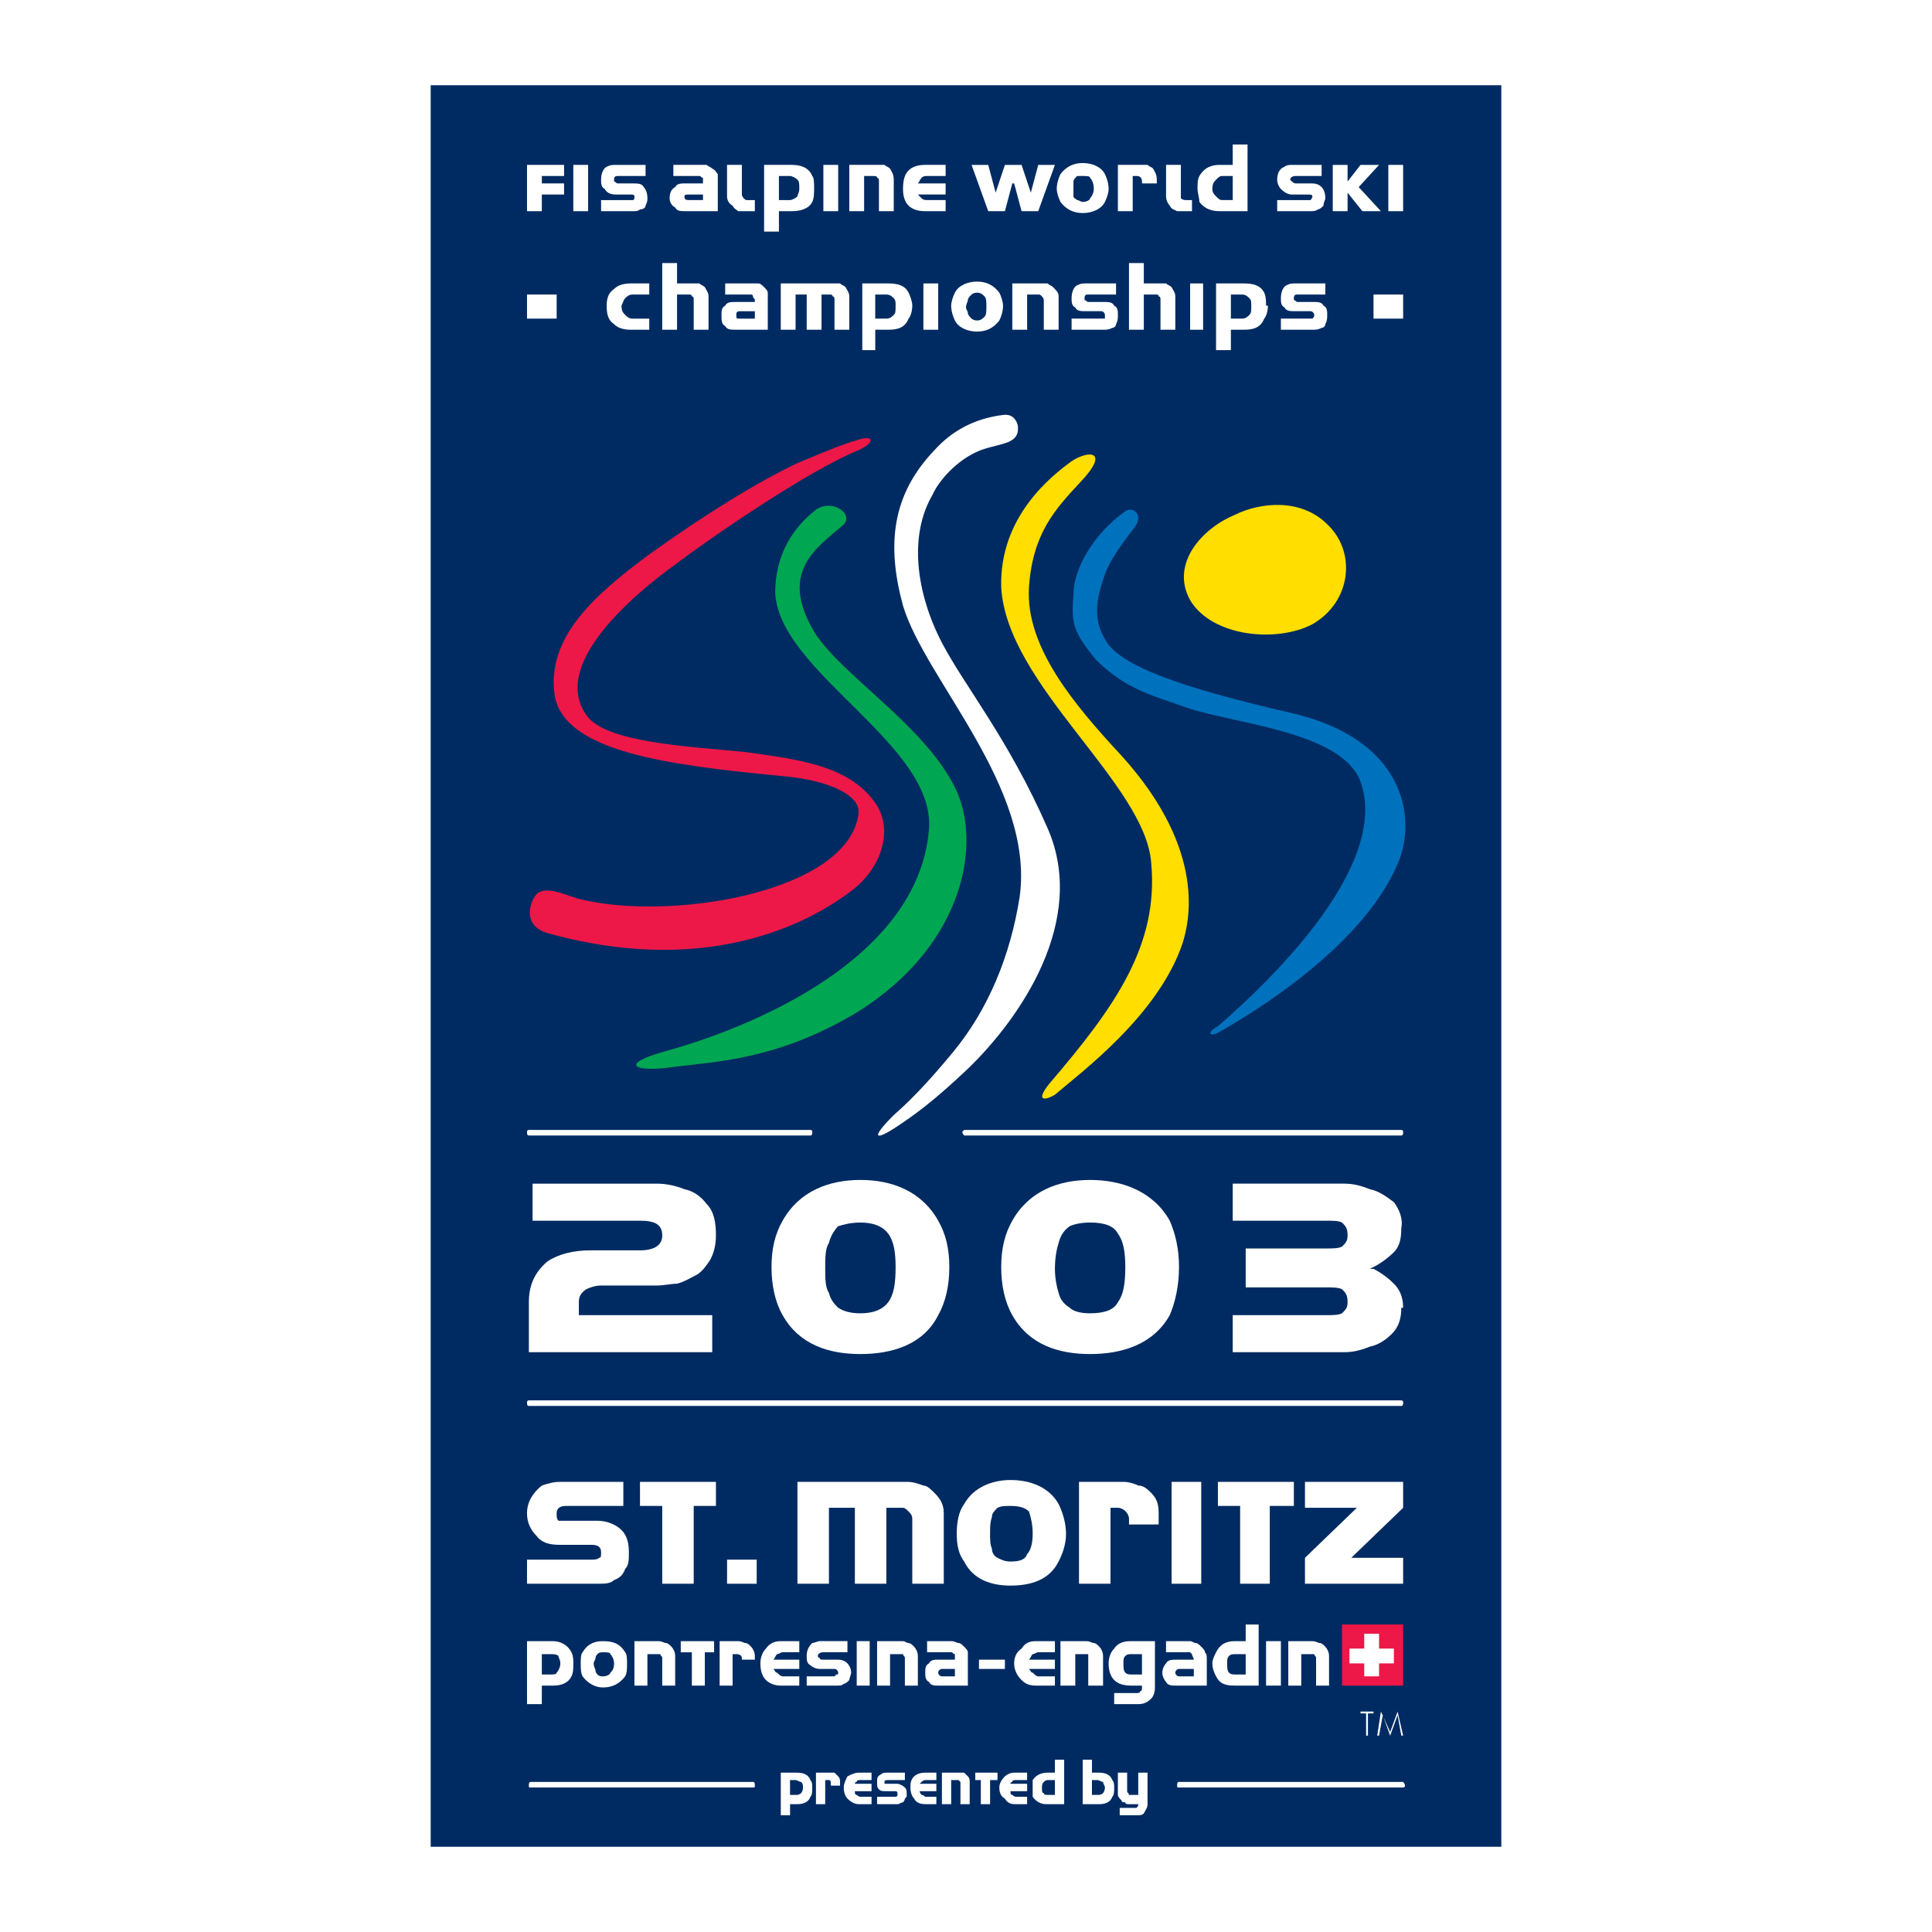 <?xml version="1.0" encoding="utf-8"?>
<!-- Generator: Adobe Illustrator 13.0.0, SVG Export Plug-In . SVG Version: 6.00 Build 14948)  -->
<!DOCTYPE svg PUBLIC "-//W3C//DTD SVG 1.0//EN" "http://www.w3.org/TR/2001/REC-SVG-20010904/DTD/svg10.dtd">
<svg version="1.0" id="Layer_1" xmlns="http://www.w3.org/2000/svg" xmlns:xlink="http://www.w3.org/1999/xlink" x="0px" y="0px"
	 width="192.756px" height="192.756px" viewBox="0 0 192.756 192.756" enable-background="new 0 0 192.756 192.756"
	 xml:space="preserve">
<g>
	<polygon fill-rule="evenodd" clip-rule="evenodd" fill="#FFFFFF" points="0,0 192.756,0 192.756,192.756 0,192.756 0,0 	"/>
	<polygon fill-rule="evenodd" clip-rule="evenodd" fill="#002B62" points="149.786,8.504 149.786,184.252 42.97,184.252 
		42.97,8.504 149.786,8.504 	"/>
	<polygon fill-rule="evenodd" clip-rule="evenodd" fill="#FFFFFF" points="136.48,173.164 136.296,173.164 136.296,170.945 
		135.741,170.945 135.741,170.762 137.035,170.762 137.035,170.945 136.48,170.945 136.48,173.164 	"/>
	<polygon fill-rule="evenodd" clip-rule="evenodd" fill="#FFFFFF" points="139.438,171.131 139.438,171.131 138.698,173.164 
		137.959,171.131 137.959,171.131 137.589,173.164 137.404,173.164 137.774,170.762 138.698,172.795 139.438,170.762 
		139.991,173.164 139.807,173.164 139.438,171.131 	"/>
	<path fill-rule="evenodd" clip-rule="evenodd" fill="#FFFFFF" d="M52.765,140.27h87.042c0.185,0,0.185-0.186,0.185-0.371
		c0,0,0-0.184-0.185-0.184H52.765c-0.185,0-0.185,0.184-0.185,0.184C52.58,140.084,52.58,140.27,52.765,140.27L52.765,140.27z"/>
	<path fill-rule="evenodd" clip-rule="evenodd" fill="#FFFFFF" d="M52.765,113.287h28.09c0.185,0,0.185-0.186,0.185-0.369
		c0,0,0-0.186-0.185-0.186h-28.09c-0.185,0-0.185,0.186-0.185,0.186C52.58,113.102,52.58,113.287,52.765,113.287L52.765,113.287z"/>
	<path fill-rule="evenodd" clip-rule="evenodd" fill="#FFFFFF" d="M96.193,113.287h43.613c0.185,0,0.185-0.186,0.185-0.369
		c0,0,0-0.186-0.185-0.186H96.193l-0.185,0.186C96.008,113.102,96.193,113.287,96.193,113.287L96.193,113.287z"/>
	<path fill-rule="evenodd" clip-rule="evenodd" fill="#FFFFFF" d="M70.875,125.67c-0.37,0.553-0.74,1.107-1.294,1.479
		c-0.739,0.369-1.294,0.738-2.033,0.924c-0.555,0-1.294,0.184-2.033,0.184h-5.544c-0.554,0-1.109,0.186-1.479,0.369
		c-0.554,0.371-0.739,0.74-0.739,1.295v1.293H71.06v3.697H52.765v-4.99c0-1.664,0.554-2.957,1.848-4.066
		c1.108-0.738,2.587-1.107,4.25-1.107h4.99c1.479,0,2.218-0.555,2.218-1.479c0-1.109-0.739-1.479-2.218-1.479H53.134v-3.697h12.381
		c0.924,0,1.849,0.186,2.772,0.555c0.924,0.186,1.664,0.74,2.218,1.479c0.739,0.74,0.924,1.848,0.924,3.143
		C71.43,124.191,71.245,124.93,70.875,125.67L70.875,125.67z"/>
	<path fill-rule="evenodd" clip-rule="evenodd" fill="#FFFFFF" d="M93.606,131.213c-1.479,2.957-4.62,3.881-7.762,3.881
		s-6.099-0.924-7.762-3.881c-0.739-1.293-1.109-2.957-1.109-4.805s0.37-3.326,1.109-4.619c1.663-2.957,4.62-4.066,7.762-4.066
		s6.099,1.109,7.762,4.066c0.739,1.293,1.109,2.771,1.109,4.619S94.345,129.92,93.606,131.213L93.606,131.213z M88.616,123.082
		c-0.555-0.74-1.479-1.109-2.772-1.109c-0.924,0-1.663,0.186-2.218,0.369c-0.37,0.371-0.739,0.926-0.924,1.664
		c-0.37,0.555-0.37,1.479-0.37,2.588c0,0.924,0,1.848,0.37,2.402c0.185,0.738,0.554,1.107,0.924,1.479
		c0.555,0.369,1.293,0.555,2.218,0.555c1.293,0,2.217-0.371,2.772-1.109c0.555-0.74,0.739-1.848,0.739-3.512
		C89.355,124.93,89.171,123.82,88.616,123.082L88.616,123.082z"/>
	<path fill-rule="evenodd" clip-rule="evenodd" fill="#FFFFFF" d="M116.706,121.789c-1.663-2.957-4.805-4.066-7.946-4.066
		s-6.099,1.109-7.762,4.066c-0.739,1.293-1.108,2.771-1.108,4.619s0.369,3.512,1.108,4.805c1.663,2.957,4.62,3.881,7.762,3.881
		s6.283-0.924,7.946-3.881c0.555-1.293,0.925-2.957,0.925-4.805S117.261,123.082,116.706,121.789L116.706,121.789z M111.531,129.92
		c-0.369,0.738-1.293,1.109-2.771,1.109c-0.924,0-1.663-0.186-2.033-0.555c-0.554-0.371-0.924-0.74-1.108-1.479
		c-0.185-0.555-0.37-1.479-0.37-2.402c0-1.109,0.186-2.033,0.37-2.588c0.185-0.738,0.555-1.293,1.108-1.664
		c0.37-0.184,1.109-0.369,2.033-0.369c1.479,0,2.402,0.369,2.771,1.109c0.555,0.738,0.74,1.848,0.74,3.326
		C112.271,128.072,112.086,129.18,111.531,129.92L111.531,129.92z"/>
	<path fill-rule="evenodd" clip-rule="evenodd" fill="#FFFFFF" d="M139.807,130.475c0,0.924-0.185,1.848-0.924,2.586
		c-0.555,0.555-1.294,1.109-2.218,1.295c-0.924,0.369-1.663,0.555-2.587,0.555h-11.089v-3.697h9.24c0.739,0,1.294,0,1.664-0.184
		c0.369-0.371,0.554-0.555,0.554-1.109c0-0.74-0.185-0.924-0.554-1.295c-0.37-0.184-0.925-0.184-1.664-0.184h-7.946v-3.881h7.946
		c0.739,0,1.294,0,1.664-0.186c0.369-0.369,0.554-0.555,0.554-1.107c0-0.74-0.185-0.926-0.554-1.295
		c-0.37-0.184-0.925-0.184-1.664-0.184h-9.24v-3.697h11.089c0.924,0,1.663,0.186,2.587,0.555c0.924,0.186,1.663,0.74,2.402,1.293
		c0.555,0.74,0.924,1.664,0.739,2.588c0,1.109-0.185,1.848-0.739,2.402s-1.293,1.109-2.032,1.479l-0.37,0.186h0.37
		c0.739,0.369,1.478,0.924,2.032,1.479c0.555,0.553,0.924,1.293,0.924,2.402H139.807L139.807,130.475z"/>
	<polygon fill-rule="evenodd" clip-rule="evenodd" fill="#FFFFFF" points="72.538,155.607 75.495,155.607 75.495,158.01 
		72.538,158.01 72.538,155.607 	"/>
	<path fill-rule="evenodd" clip-rule="evenodd" fill="#FFFFFF" d="M62.374,156.531c-0.185,0.555-0.554,0.924-1.108,1.109
		c-0.37,0.369-0.924,0.369-1.664,0.369H52.58v-2.402h6.468c0.185,0,0.554,0,0.739-0.186c0.185,0,0.185-0.184,0.185-0.553
		c0-0.555-0.37-0.74-0.924-0.74h-3.142c-1.109,0-1.848-0.186-2.402-0.924c-0.555-0.555-0.924-1.293-0.924-2.217
		c0-1.109,0.555-2.033,1.479-2.773c0.555-0.184,1.109-0.369,1.848-0.369h6.283v2.402H56.46c-0.739,0-0.924,0.369-0.924,0.74
		c0,0.369,0,0.553,0.185,0.738c0.185,0,0.37,0,0.739,0h3.142c0.924,0,1.848,0.369,2.402,0.924c0.555,0.555,0.739,1.293,0.739,2.219
		C62.744,155.607,62.744,156.162,62.374,156.531L62.374,156.531z"/>
	<path fill-rule="evenodd" clip-rule="evenodd" fill="#FFFFFF" d="M69.212,150.248v7.762H66.07v-7.762h-2.218v-2.402
		c7.577,0,0,0,7.577,0v2.402H69.212L69.212,150.248z"/>
	<path fill-rule="evenodd" clip-rule="evenodd" fill="#FFFFFF" d="M91.019,158.01v-6.469c0-0.369-0.185-0.553-0.369-0.738
		c-0.185-0.186-0.37-0.369-0.555-0.369h-1.663v7.576H85.29v-7.576h-2.587v7.576h-3.142v-10.164h10.903
		c0.739,0,1.109,0.186,1.663,0.369c0.37,0,0.739,0.369,1.109,0.74c0.555,0.553,0.924,1.107,0.924,2.033v7.021H91.019L91.019,158.01z
		"/>
	<path fill-rule="evenodd" clip-rule="evenodd" fill="#FFFFFF" d="M105.618,155.793c-0.924,1.848-2.772,2.402-4.805,2.402
		c-1.849,0-3.696-0.555-4.62-2.402c-0.555-0.74-0.739-1.664-0.739-2.773c0-1.107,0.185-2.217,0.739-2.957
		c0.924-1.662,2.771-2.402,4.62-2.402c2.032,0,3.881,0.74,4.805,2.402c0.369,0.74,0.739,1.85,0.739,2.957
		C106.357,154.129,105.987,155.053,105.618,155.793L105.618,155.793z M102.661,150.803c-0.369-0.369-0.924-0.555-1.848-0.555
		c-0.555,0-0.924,0-1.294,0.186c-0.369,0.369-0.555,0.555-0.555,0.924c-0.185,0.555-0.185,0.924-0.185,1.662
		c0,0.555,0,1.109,0.185,1.479c0,0.371,0.186,0.74,0.555,0.924c0.37,0.186,0.739,0.371,1.294,0.371c0.924,0,1.479-0.186,1.663-0.74
		c0.369-0.369,0.555-1.109,0.555-2.033S102.846,151.357,102.661,150.803L102.661,150.803z"/>
	<path fill-rule="evenodd" clip-rule="evenodd" fill="#FFFFFF" d="M112.641,152.096v-0.555c0-0.553-0.555-1.107-1.109-1.107h-0.738
		v7.576h-3.142v-10.164h4.435c0.555,0,1.109,0.186,1.479,0.369c0.555,0,0.925,0.369,1.294,0.74c0.555,0.553,0.739,1.107,0.739,2.033
		v1.107H112.641L112.641,152.096z"/>
	<polygon fill-rule="evenodd" clip-rule="evenodd" fill="#FFFFFF" points="116.892,147.846 119.848,147.846 119.848,158.01 
		116.892,158.01 116.892,147.846 	"/>
	<path fill-rule="evenodd" clip-rule="evenodd" fill="#FFFFFF" d="M126.686,150.248v7.762h-2.957v-7.762h-2.218v-2.402
		c7.577,0,0,0,7.577,0v2.402H126.686L126.686,150.248z"/>
	<polygon fill-rule="evenodd" clip-rule="evenodd" fill="#FFFFFF" points="130.197,158.01 130.197,155.422 135.371,150.434 
		135.371,150.434 130.197,150.434 130.197,147.846 139.991,147.846 139.991,150.434 134.817,155.422 139.991,155.422 
		139.991,158.01 130.197,158.01 	"/>
	<path fill-rule="evenodd" clip-rule="evenodd" fill="#FFDE00" d="M118.739,59.879c2.218,3.696,8.686,4.25,12.197,2.402
		c3.881-2.218,4.435-7.208,1.478-9.979c-2.587-2.587-6.652-2.218-9.239-0.924C120.033,52.672,116.706,56.183,118.739,59.879
		L118.739,59.879z"/>
	<path fill-rule="evenodd" clip-rule="evenodd" fill="#ED1847" d="M79.561,46.204c3.511-1.479,4.99-2.033,5.729-2.218
		c2.033-0.739,2.033,0.185,0.37,0.924c-4.989,2.033-14.414,8.501-18.11,11.273c-4.62,3.327-12.567,10.164-9.056,15.154
		c1.848,2.772,10.349,3.142,15.894,3.696c5.174,0.739,10.533,1.293,13.121,5.359c1.664,2.772,0.185,6.468-2.587,8.5
		c-3.142,2.402-13.306,8.871-30.123,4.251c-2.957-0.739-1.848-3.512-1.109-4.066c0.924-0.555,2.218,0,3.881,0.554
		c9.055,2.402,27.166-0.554,28.09-8.5c0.185-1.848-3.142-3.327-7.577-3.696c-11.458-1.109-21.622-2.402-22.731-7.947
		c-0.924-5.914,4.066-10.164,9.24-14.045C70.506,51.193,75.68,48.052,79.561,46.204L79.561,46.204z"/>
	<path fill-rule="evenodd" clip-rule="evenodd" fill="#FFDE00" d="M107.836,48.052c-2.588,2.772-4.805,5.174-5.175,10.534
		c-0.369,5.914,4.436,11.643,9.24,16.817c8.686,9.609,6.653,16.817,6.099,18.665c-2.402,7.208-10.164,12.936-12.752,15.153
		c-0.924,0.555-2.032,0.74-0.554-1.107c6.653-7.762,10.903-13.86,10.164-21.992c-0.555-7.946-14.415-17.741-14.969-27.536
		c-0.186-7.022,4.989-11.088,7.022-12.566C108.575,44.91,110.793,44.91,107.836,48.052L107.836,48.052z"/>
	<path fill-rule="evenodd" clip-rule="evenodd" fill="#00A651" d="M83.996,52.487c-2.587,2.218-6.283,4.621-2.772,10.534
		c2.587,4.25,10.903,9.24,14.045,15.523c2.772,5.544,0.924,15.708-9.61,22.362c-7.946,4.805-14.045,4.988-18.48,5.543
		c-3.696,0.555-5.544-0.184-1.109-1.479c8.871-2.402,25.503-9.24,26.612-22.176c0.739-8.501-14.969-15.708-15.339-23.655
		c0-4.066,2.033-6.653,3.881-8.132C82.887,49.53,85.475,51.378,83.996,52.487L83.996,52.487z"/>
	<path fill-rule="evenodd" clip-rule="evenodd" fill="#0071BC" d="M113.011,52.857c-1.849,2.402-2.588,3.696-2.957,4.989
		c-0.739,2.218-0.925,4.066,0.185,5.914c1.293,2.587,7.393,4.805,18.665,7.392c11.088,2.588,12.382,10.165,10.719,14.6
		c-2.957,7.577-12.382,14.045-17.926,17.186c-0.924,0.555-1.479,0.186-0.186-0.553c5.36-4.621,17.188-16.079,14.23-24.395
		c-1.848-4.989-12.382-5.729-17.372-7.392c-2.956-1.109-5.913-1.663-9.055-4.805c-2.402-2.957-2.402-3.696-2.218-6.468
		c0-2.587,2.032-6.099,5.175-8.316C113.011,50.455,114.304,51.378,113.011,52.857L113.011,52.857z"/>
	<path fill-rule="evenodd" clip-rule="evenodd" fill="#FFFFFF" d="M104.51,82.61c-3.881-8.87-8.316-14.23-10.534-18.48
		c-2.587-4.99-3.326-10.719-0.924-14.785c0.554-1.293,2.402-3.511,4.805-4.435c2.033-0.739,3.881-0.555,3.696-2.402
		c0,0-0.185-1.294-1.479-1.109c-2.957,0.37-5.175,1.663-6.838,3.511c-4.25,4.435-4.805,9.425-3.142,15.523
		c2.218,7.392,13.121,18.111,11.643,29.014c-0.924,5.914-3.142,11.273-6.653,15.523c-2.587,3.143-4.435,4.99-5.914,6.283
		c-2.403,2.402-1.848,2.588,0.369,1.109c1.664-1.109,3.512-2.402,7.023-5.729C101.737,101.645,108.575,91.85,104.51,82.61
		L104.51,82.61z"/>
	<path fill-rule="evenodd" clip-rule="evenodd" fill="#FFFFFF" d="M68.473,21.07c-0.554,0-0.924,0-1.108-0.37
		c-0.37-0.185-0.555-0.554-0.555-0.924c0-0.554,0.185-0.924,0.555-1.109c0.185-0.37,0.554-0.37,1.108-0.37h1.663v-0.185
		c0-0.185,0-0.185,0-0.37c-0.185,0-0.185-0.185-0.369-0.185c0,0-0.185,0-0.37,0h-2.217v-1.108h2.587c0.369,0,0.554,0,0.739,0
		c0.185,0.185,0.37,0.185,0.554,0.37c0.37,0.184,0.37,0.369,0.554,0.554c0,0.37,0,0.554,0,0.924v2.772H68.473L68.473,21.07z
		 M70.136,19.407h-1.293c-0.37,0-0.555,0-0.555,0.185c0,0.37,0.185,0.37,0.555,0.37h1.293V19.407L70.136,19.407z"/>
	<path fill-rule="evenodd" clip-rule="evenodd" fill="#FFFFFF" d="M72.538,16.451h1.479H72.538L72.538,16.451z M74.571,21.07
		c-0.37,0-0.554,0-0.924,0c-0.185-0.185-0.37-0.185-0.555-0.554c-0.37-0.185-0.555-0.554-0.555-0.924l0,0l0,0v-3.142h1.479v2.957
		c0,0.185,0.185,0.37,0.185,0.37c0.185,0.185,0.185,0.185,0.37,0.185h0.739v1.108H74.571L74.571,21.07z"/>
	<path fill-rule="evenodd" clip-rule="evenodd" fill="#FFFFFF" d="M81.224,18.853c0,0.37,0,0.924-0.185,1.293
		c-0.37,0.739-1.294,0.924-2.033,0.924h-1.293v2.033h-1.479v-6.653h2.772c0.739,0,1.664,0.185,2.033,1.108
		C81.224,17.744,81.224,18.298,81.224,18.853L81.224,18.853L81.224,18.853z M79.746,18.853c0-0.555,0-0.739-0.185-0.924
		c-0.185-0.185-0.555-0.37-0.739-0.37h-1.109v2.403h1.109c0.185,0,0.554-0.185,0.739-0.37
		C79.561,19.407,79.746,19.223,79.746,18.853L79.746,18.853L79.746,18.853z"/>
	<polygon fill-rule="evenodd" clip-rule="evenodd" fill="#FFFFFF" points="82.148,16.451 83.626,16.451 83.626,21.07 82.148,21.07 
		82.148,16.451 	"/>
	<path fill-rule="evenodd" clip-rule="evenodd" fill="#FFFFFF" d="M87.692,21.07v-2.957c0-0.185,0-0.37-0.185-0.37
		c0-0.185-0.185-0.185-0.37-0.185h-0.924v3.511h-1.479v-4.62h2.772c0.185,0,0.554,0,0.739,0c0.185,0.185,0.37,0.185,0.554,0.37
		c0.185,0.369,0.37,0.554,0.37,1.108v3.142H87.692L87.692,21.07z"/>
	<path fill-rule="evenodd" clip-rule="evenodd" fill="#FFFFFF" d="M92.312,21.07c-0.739,0-1.294-0.185-1.663-0.554
		c-0.37-0.37-0.555-0.924-0.555-1.663c0-0.924,0.185-1.479,0.555-1.849c0.369-0.369,0.924-0.554,1.663-0.554h2.033v1.108h-1.848
		c-0.185,0-0.37,0-0.554,0.185c-0.185,0.185-0.185,0.37-0.37,0.554h2.772v1.109h-2.772c0.185,0.185,0.185,0.185,0.37,0.37
		c0.185,0.185,0.37,0.185,0.554,0.185h1.848v1.108H92.312L92.312,21.07z"/>
	<polygon fill-rule="evenodd" clip-rule="evenodd" fill="#FFFFFF" points="103.585,21.07 101.922,21.07 101.183,18.298 
		100.998,18.298 100.259,21.07 98.596,21.07 96.933,16.451 98.596,16.451 99.335,19.223 99.335,19.223 100.259,16.451 
		101.922,16.451 102.846,19.223 102.846,19.223 103.585,16.451 105.248,16.451 103.585,21.07 	"/>
	<path fill-rule="evenodd" clip-rule="evenodd" fill="#FFFFFF" d="M110.238,20.146c-0.369,0.739-1.294,1.109-2.218,1.109
		s-1.663-0.37-2.218-1.109c-0.185-0.37-0.369-0.924-0.369-1.293c0-0.555,0.185-1.109,0.369-1.479
		c0.555-0.739,1.294-1.109,2.218-1.109s1.849,0.37,2.218,1.109c0.185,0.37,0.37,0.924,0.37,1.479
		C110.608,19.223,110.423,19.777,110.238,20.146L110.238,20.146z M108.76,17.744c0-0.185-0.369-0.185-0.739-0.185
		c-0.185,0-0.369,0-0.554,0c-0.186,0.185-0.37,0.37-0.37,0.555c0,0.185,0,0.37,0,0.739c0,0.185,0,0.37,0,0.739
		c0,0.185,0.185,0.185,0.37,0.37c0.185,0,0.369,0.185,0.554,0.185c0.37,0,0.739-0.185,0.739-0.37
		c0.185-0.185,0.369-0.554,0.369-0.924C109.129,18.298,108.944,17.929,108.76,17.744L108.76,17.744z"/>
	<path fill-rule="evenodd" clip-rule="evenodd" fill="#FFFFFF" d="M113.935,18.298v-0.185c0-0.37-0.185-0.555-0.555-0.555h-0.369
		v3.511h-1.479v-4.62h2.219c0.185,0,0.369,0,0.739,0c0.185,0.185,0.369,0.185,0.554,0.37c0.185,0.369,0.37,0.554,0.37,1.108v0.37
		H113.935L113.935,18.298z"/>
	<path fill-rule="evenodd" clip-rule="evenodd" fill="#FFFFFF" d="M118.185,21.07c-0.185,0-0.554,0-0.739,0
		c-0.369-0.185-0.554-0.185-0.739-0.554c-0.185-0.185-0.369-0.554-0.369-0.924l0,0l0,0v-3.142h1.479v2.957c0,0.185,0,0.37,0,0.37
		c0.185,0.185,0.369,0.185,0.554,0.185h0.555v1.108H118.185L118.185,21.07z"/>
	<path fill-rule="evenodd" clip-rule="evenodd" fill="#FFFFFF" d="M121.696,21.07c-0.739,0-1.479-0.185-2.033-0.924
		c0-0.37-0.185-0.924-0.185-1.293c0-0.555,0-0.924,0.185-1.294c0.555-0.924,1.294-1.108,2.033-1.108h1.293v-2.033h1.479v6.653
		H121.696L121.696,21.07z M122.989,17.559h-1.108c-0.185,0-0.37,0.185-0.555,0.37c-0.185,0.185-0.369,0.37-0.369,0.924
		c0,0.37,0.185,0.554,0.369,0.739c0.185,0.185,0.37,0.37,0.555,0.37h1.108V17.559L122.989,17.559z"/>
	<path fill-rule="evenodd" clip-rule="evenodd" fill="#FFFFFF" d="M132.045,20.516c-0.185,0.185-0.369,0.37-0.555,0.37
		c-0.185,0.185-0.554,0.185-0.738,0.185h-3.327v-1.108h2.957c0.185,0,0.37,0,0.37,0s0.185-0.185,0.185-0.37
		c0-0.185-0.185-0.185-0.555-0.185h-1.479c-0.37,0-0.739-0.185-1.108-0.554c-0.186-0.185-0.37-0.555-0.37-0.924
		c0-0.554,0.185-1.108,0.739-1.293c0.185-0.185,0.555-0.185,0.739-0.185h2.957v1.108h-2.587c-0.37,0-0.555,0.185-0.555,0.37
		l0.185,0.185c0,0,0.185,0.185,0.37,0.185h1.479c0.369,0,0.738,0,1.108,0.37c0.185,0.185,0.369,0.555,0.369,1.109
		C132.229,19.962,132.045,20.146,132.045,20.516L132.045,20.516z"/>
	<polygon fill-rule="evenodd" clip-rule="evenodd" fill="#FFFFFF" points="135.926,21.07 134.447,19.223 134.447,19.223 
		134.447,21.07 132.969,21.07 132.969,16.451 134.447,16.451 134.447,18.114 134.447,18.114 135.741,16.451 137.589,16.451 
		135.557,18.668 137.774,21.07 135.926,21.07 	"/>
	<polygon fill-rule="evenodd" clip-rule="evenodd" fill="#FFFFFF" points="56.276,17.559 56.276,16.451 52.58,16.451 52.58,21.07 
		54.058,21.07 54.058,19.407 56.276,19.407 56.276,18.298 54.058,18.298 54.058,17.559 56.276,17.559 	"/>
	<polygon fill-rule="evenodd" clip-rule="evenodd" fill="#FFFFFF" points="57.2,16.451 58.678,16.451 58.678,21.07 57.2,21.07 
		57.2,16.451 	"/>
	<path fill-rule="evenodd" clip-rule="evenodd" fill="#FFFFFF" d="M64.407,20.516c0,0.185-0.185,0.37-0.555,0.37
		c-0.185,0.185-0.37,0.185-0.739,0.185h-3.142v-1.108h2.957h0.185c0.185,0,0.185-0.185,0.185-0.37c0-0.185-0.185-0.185-0.37-0.185
		H61.45c-0.554,0-0.924-0.185-1.109-0.554c-0.37-0.185-0.37-0.555-0.37-0.924c0-0.554,0.185-1.108,0.555-1.293
		c0.37-0.185,0.554-0.185,0.924-0.185h2.957v1.108h-2.772c-0.369,0-0.369,0.185-0.369,0.37v0.185c0.185,0,0.185,0.185,0.369,0.185
		h1.479c0.555,0,0.924,0,1.109,0.37c0.185,0.185,0.37,0.555,0.37,1.109C64.592,19.962,64.592,20.146,64.407,20.516L64.407,20.516z"
		/>
	<polygon fill-rule="evenodd" clip-rule="evenodd" fill="#FFFFFF" points="138.513,16.451 139.991,16.451 139.991,21.07 
		138.513,21.07 138.513,16.451 	"/>
	<path fill-rule="evenodd" clip-rule="evenodd" fill="#FFFFFF" d="M62.929,32.898c-0.739,0-1.294-0.185-1.663-0.555
		c-0.555-0.369-0.739-0.924-0.739-1.848c0-0.739,0.185-1.293,0.739-1.663c0.369-0.37,0.924-0.554,1.663-0.554h1.848v1.109h-1.663
		c-0.37,0-0.554,0.185-0.739,0.37c-0.185,0.185-0.185,0.37-0.37,0.739c0,0.555,0.185,0.739,0.37,0.924
		c0.185,0.185,0.37,0.37,0.739,0.37h1.663v1.109H62.929L62.929,32.898z"/>
	<path fill-rule="evenodd" clip-rule="evenodd" fill="#FFFFFF" d="M69.212,32.898v-2.957c0-0.185,0-0.37-0.185-0.37
		c0-0.185-0.185-0.185-0.185-0.185h-1.293v3.511H66.07v-6.653h1.479v2.033h1.478c0.185,0,0.555,0,0.74,0
		c0.185,0.185,0.369,0.185,0.554,0.37c0.185,0.37,0.37,0.554,0.37,0.924v3.327H69.212L69.212,32.898z"/>
	<path fill-rule="evenodd" clip-rule="evenodd" fill="#FFFFFF" d="M73.462,32.898c-0.554,0-0.924,0-1.109-0.37
		c-0.37-0.185-0.37-0.554-0.37-1.109c0-0.37,0-0.739,0.37-0.924c0.185-0.369,0.555-0.369,1.109-0.369h1.848v-0.185
		c0-0.185-0.185-0.185-0.185-0.37c0-0.185-0.185-0.185-0.185-0.185c-0.185,0-0.37,0-0.37,0h-2.218v-1.109h2.402
		c0.37,0,0.555,0,0.924,0c0.185,0,0.37,0.185,0.554,0.37c0.185,0.185,0.37,0.37,0.37,0.554c0,0.185,0,0.555,0,0.924v2.772H73.462
		L73.462,32.898z M75.311,31.05h-1.479c-0.37,0-0.37,0.185-0.37,0.37c0,0.37,0,0.37,0.37,0.37h1.479V31.05L75.311,31.05z"/>
	<path fill-rule="evenodd" clip-rule="evenodd" fill="#FFFFFF" d="M83.257,32.898v-2.957c0-0.185,0-0.37-0.185-0.37
		c0-0.185-0.185-0.185-0.37-0.185h-0.739v3.511h-1.479v-3.511h-1.109v3.511h-1.478v-4.62h5.174c0.185,0,0.37,0,0.739,0
		c0.185,0.185,0.37,0.185,0.554,0.37c0.185,0.37,0.37,0.554,0.37,0.924v3.327H83.257L83.257,32.898z"/>
	<path fill-rule="evenodd" clip-rule="evenodd" fill="#FFFFFF" d="M91.019,30.495c0,0.555-0.185,1.109-0.369,1.294
		c-0.37,0.924-1.109,1.109-2.033,1.109h-1.293v2.033h-1.294v-6.653h2.587c0.924,0,1.664,0.185,2.033,0.924
		C90.834,29.571,91.019,30.126,91.019,30.495L91.019,30.495L91.019,30.495z M89.355,30.495c0-0.369,0-0.554-0.185-0.739
		c-0.185-0.185-0.37-0.37-0.739-0.37h-1.109v2.402h1.109c0.369,0,0.554-0.185,0.739-0.37C89.355,31.234,89.355,31.05,89.355,30.495
		L89.355,30.495L89.355,30.495z"/>
	<polygon fill-rule="evenodd" clip-rule="evenodd" fill="#FFFFFF" points="92.127,28.278 93.606,28.278 93.606,32.898 
		92.127,32.898 92.127,28.278 	"/>
	<path fill-rule="evenodd" clip-rule="evenodd" fill="#FFFFFF" d="M99.704,31.974c-0.554,0.739-1.293,1.109-2.217,1.109
		c-0.924,0-1.848-0.37-2.218-1.109c-0.185-0.37-0.37-0.924-0.37-1.479c0-0.369,0.185-0.924,0.37-1.293
		c0.37-0.739,1.294-1.109,2.218-1.109c0.924,0,1.664,0.37,2.217,1.109c0.186,0.37,0.37,0.924,0.37,1.293
		C100.074,31.05,99.89,31.604,99.704,31.974L99.704,31.974z M98.226,29.571c-0.185-0.185-0.369-0.37-0.739-0.37
		s-0.554,0.185-0.554,0.185c-0.185,0.185-0.37,0.37-0.37,0.554c0,0.185-0.185,0.37-0.185,0.739c0,0.185,0.185,0.37,0.185,0.554
		c0,0.185,0.185,0.37,0.37,0.555c0,0,0.185,0.185,0.554,0.185s0.554-0.185,0.739-0.37c0.186-0.185,0.186-0.554,0.186-1.109
		C98.411,30.126,98.411,29.756,98.226,29.571L98.226,29.571z"/>
	<path fill-rule="evenodd" clip-rule="evenodd" fill="#FFFFFF" d="M104.14,32.898v-2.957c0-0.185-0.185-0.37-0.185-0.37
		c-0.185-0.185-0.185-0.185-0.37-0.185h-1.108v3.511h-1.479v-4.62h2.772c0.369,0,0.554,0,0.739,0
		c0.185,0.185,0.369,0.185,0.554,0.37c0.37,0.37,0.555,0.554,0.555,0.924v3.327H104.14L104.14,32.898z"/>
	<path fill-rule="evenodd" clip-rule="evenodd" fill="#FFFFFF" d="M111.348,32.343c0,0.185-0.186,0.37-0.37,0.37
		c-0.369,0.185-0.555,0.185-0.924,0.185h-3.142v-1.109h2.957c0,0,0.185,0,0.369,0c0-0.185,0-0.185,0-0.37
		c0-0.185-0.185-0.37-0.369-0.37h-1.479c-0.555,0-0.924,0-1.109-0.37c-0.369-0.185-0.369-0.554-0.369-0.924
		c0-0.555,0.185-1.109,0.555-1.294c0.369-0.185,0.554-0.185,0.924-0.185h2.957v1.109h-2.772c-0.185,0-0.37,0-0.37,0.37v0.185
		c0.186,0,0.186,0.185,0.37,0.185h1.479c0.555,0,0.924,0,1.108,0.369c0.369,0.185,0.369,0.555,0.369,0.924
		S111.531,31.974,111.348,32.343L111.348,32.343z"/>
	<path fill-rule="evenodd" clip-rule="evenodd" fill="#FFFFFF" d="M115.782,32.898v-2.957c0-0.185,0-0.37-0.185-0.37
		c0-0.185-0.185-0.185-0.185-0.185h-1.294v3.511h-1.479v-6.653h1.479v2.033h1.479c0.185,0,0.555,0,0.739,0
		c0.185,0.185,0.369,0.185,0.555,0.37c0.185,0.37,0.369,0.554,0.369,0.924v3.327H115.782L115.782,32.898z"/>
	<polygon fill-rule="evenodd" clip-rule="evenodd" fill="#FFFFFF" points="118.739,28.278 120.033,28.278 120.033,32.898 
		118.739,32.898 118.739,28.278 	"/>
	<path fill-rule="evenodd" clip-rule="evenodd" fill="#FFFFFF" d="M126.501,30.495c0,0.555-0.185,1.109-0.37,1.294
		c-0.369,0.924-1.108,1.109-2.032,1.109h-1.294v2.033h-1.479v-6.653h2.772c0.924,0,1.663,0.185,2.032,0.924
		c0.186,0.37,0.186,0.924,0.186,1.293H126.501L126.501,30.495z M124.838,30.495c0-0.369,0-0.554-0.185-0.739
		c-0.186-0.185-0.37-0.37-0.739-0.37h-1.109v2.402h1.109c0.369,0,0.554-0.185,0.739-0.37
		C124.838,31.234,124.838,31.05,124.838,30.495L124.838,30.495L124.838,30.495z"/>
	<path fill-rule="evenodd" clip-rule="evenodd" fill="#FFFFFF" d="M132.229,32.343c0,0.185-0.185,0.37-0.369,0.37
		c-0.37,0.185-0.555,0.185-0.924,0.185h-3.142v-1.109h2.957h0.185c0.185-0.185,0.185-0.185,0.185-0.37
		c0-0.185-0.185-0.37-0.369-0.37h-1.479c-0.555,0-0.925,0-1.109-0.37c-0.369-0.185-0.369-0.554-0.369-0.924
		c0-0.555,0.185-1.109,0.554-1.294c0.37-0.185,0.555-0.185,0.925-0.185h2.956v1.109h-2.771c-0.185,0-0.37,0-0.37,0.37v0.185
		c0.186,0,0.186,0.185,0.37,0.185h1.479c0.554,0,0.924,0,1.108,0.369c0.369,0.185,0.369,0.555,0.369,0.924
		S132.414,31.974,132.229,32.343L132.229,32.343z"/>
	<polygon fill-rule="evenodd" clip-rule="evenodd" fill="#FFFFFF" points="137.035,29.387 139.991,29.387 139.991,31.789 
		137.035,31.789 137.035,29.387 	"/>
	<polygon fill-rule="evenodd" clip-rule="evenodd" fill="#FFFFFF" points="52.58,29.387 55.537,29.387 55.537,31.789 52.58,31.789 
		52.58,29.387 	"/>
	<path fill-rule="evenodd" clip-rule="evenodd" fill="#FFFFFF" d="M57.2,165.957c0,0.553,0,0.924-0.185,1.293
		c-0.37,0.738-1.109,0.924-1.848,0.924h-1.109v1.848H52.58v-6.283h2.587c0.739,0,1.479,0.369,1.848,1.109
		C57.2,165.217,57.2,165.586,57.2,165.957L57.2,165.957L57.2,165.957z M55.906,165.957c0-0.371-0.185-0.555-0.185-0.74
		c-0.185-0.184-0.554-0.184-0.739-0.184h-0.924v2.031h0.924c0.185,0,0.555,0,0.555-0.184
		C55.721,166.695,55.906,166.326,55.906,165.957L55.906,165.957L55.906,165.957z"/>
	<path fill-rule="evenodd" clip-rule="evenodd" fill="#FFFFFF" d="M62.374,167.25c-0.554,0.738-1.293,1.109-2.217,1.109
		c-0.739,0-1.479-0.371-2.033-1.109c-0.185-0.369-0.185-0.74-0.185-1.293c0-0.371,0-0.924,0.185-1.109
		c0.555-0.924,1.294-1.109,2.033-1.109c0.924,0,1.663,0.186,2.217,1.109c0.185,0.186,0.185,0.738,0.185,1.109
		C62.559,166.51,62.559,166.881,62.374,167.25L62.374,167.25z M60.896,165.033c0-0.186-0.37-0.186-0.739-0.186
		c-0.185,0-0.37,0-0.555,0.186c0,0-0.185,0.184-0.185,0.369c0,0.184-0.185,0.369-0.185,0.555c0,0.369,0.185,0.553,0.185,0.738
		s0.185,0.369,0.185,0.369c0.185,0.186,0.37,0.186,0.555,0.186c0.37,0,0.739-0.186,0.739-0.369c0.185-0.186,0.37-0.371,0.37-0.924
		C61.266,165.586,61.081,165.217,60.896,165.033L60.896,165.033z"/>
	<path fill-rule="evenodd" clip-rule="evenodd" fill="#FFFFFF" d="M66.07,168.174v-2.771c0-0.186-0.185-0.186-0.185-0.369
		c-0.185,0-0.185,0-0.37,0h-0.924v3.141h-1.293v-4.436h2.402c0.37,0,0.554,0.186,0.739,0.186c0.185,0,0.37,0.184,0.554,0.369
		c0.185,0.186,0.37,0.555,0.37,0.924v2.957H66.07L66.07,168.174z"/>
	<path fill-rule="evenodd" clip-rule="evenodd" fill="#FFFFFF" d="M70.321,164.848v3.326h-1.294v-3.326h-1.108v-1.109
		c3.327,0,0,0,3.327,0v1.109H70.321L70.321,164.848z"/>
	<path fill-rule="evenodd" clip-rule="evenodd" fill="#FFFFFF" d="M74.017,165.586v-0.184c0-0.186-0.185-0.369-0.555-0.369h-0.37
		v3.141h-1.293v-4.436h1.848c0.37,0,0.554,0.186,0.739,0.186c0.185,0,0.369,0.184,0.554,0.369c0.185,0.186,0.37,0.555,0.37,0.924
		v0.369H74.017L74.017,165.586z"/>
	<path fill-rule="evenodd" clip-rule="evenodd" fill="#FFFFFF" d="M77.898,168.174c-0.555,0-1.109-0.186-1.479-0.555
		s-0.555-0.924-0.555-1.662c0-0.555,0.185-1.109,0.555-1.479c0.37-0.555,0.924-0.74,1.479-0.74h1.848v1.109h-1.663
		c-0.185,0-0.37,0.186-0.554,0.186c-0.185,0.184-0.185,0.369-0.37,0.553h2.587v0.924h-2.587c0.185,0.186,0.185,0.371,0.37,0.371
		c0.185,0.184,0.37,0.369,0.554,0.369h1.663v0.924H77.898L77.898,168.174z"/>
	<path fill-rule="evenodd" clip-rule="evenodd" fill="#FFFFFF" d="M84.735,167.619c-0.185,0.186-0.37,0.369-0.554,0.369
		c-0.185,0.186-0.37,0.186-0.739,0.186h-2.957v-0.924h2.772l0.185-0.186c0.185,0,0.185,0,0.185-0.184
		c0-0.186-0.185-0.371-0.37-0.371h-1.479c-0.37,0-0.739-0.184-0.924-0.369c-0.37-0.184-0.37-0.555-0.37-0.924
		c0-0.555,0.185-0.924,0.555-1.293c0.185,0,0.554-0.186,0.739-0.186h2.772v1.109h-2.403c-0.37,0-0.554,0.186-0.554,0.369
		c0,0.186,0.185,0.186,0.185,0.186c0,0.184,0.185,0.184,0.37,0.184h1.294c0.37,0,0.739,0,1.109,0.371
		c0.185,0.184,0.369,0.553,0.369,0.924C84.92,167.064,84.735,167.436,84.735,167.619L84.735,167.619z"/>
	<polygon fill-rule="evenodd" clip-rule="evenodd" fill="#FFFFFF" points="85.475,163.738 86.768,163.738 86.768,168.174 
		85.475,168.174 85.475,163.738 	"/>
	<path fill-rule="evenodd" clip-rule="evenodd" fill="#FFFFFF" d="M90.28,168.174v-2.771c0-0.186-0.185-0.186-0.185-0.369
		c0,0-0.185,0-0.37,0h-0.924v3.141h-1.293v-4.436h2.587c0.185,0,0.37,0.186,0.555,0.186c0.185,0,0.369,0.184,0.554,0.369
		c0.185,0.186,0.37,0.555,0.37,0.924v2.957H90.28L90.28,168.174z"/>
	<path fill-rule="evenodd" clip-rule="evenodd" fill="#FFFFFF" d="M93.606,168.174c-0.37,0-0.739,0-0.924-0.369
		c-0.37-0.186-0.37-0.555-0.37-0.924c0-0.371,0-0.74,0.37-0.924c0.185-0.371,0.554-0.371,0.924-0.371h1.663l0,0
		c0-0.184,0-0.369,0-0.553c-0.185,0-0.185-0.186-0.37-0.186c0,0-0.185,0-0.369,0h-2.033v-1.109h2.402
		c0.37,0,0.555,0.186,0.739,0.186c0.185,0,0.37,0.184,0.555,0.369c0.185,0.186,0.37,0.369,0.37,0.555s0,0.369,0,0.738v2.588H93.606
		L93.606,168.174z M95.269,166.51h-1.293c-0.185,0-0.37,0.186-0.37,0.371c0,0.184,0.185,0.369,0.37,0.369h1.293V166.51
		L95.269,166.51z"/>
	<polygon fill-rule="evenodd" clip-rule="evenodd" fill="#FFFFFF" points="97.672,165.586 100.259,165.586 100.259,166.51 
		97.672,166.51 97.672,165.586 	"/>
	<path fill-rule="evenodd" clip-rule="evenodd" fill="#FFFFFF" d="M103.4,168.174c-0.739,0-1.108-0.186-1.479-0.555
		c-0.369-0.369-0.739-0.924-0.739-1.662c0-0.555,0.186-1.109,0.739-1.479c0.37-0.555,0.739-0.74,1.479-0.74h1.848v1.109h-1.663
		c-0.185,0-0.369,0.186-0.554,0.186c-0.186,0.184-0.186,0.369-0.37,0.553h2.587v0.924h-2.587c0.185,0.186,0.185,0.371,0.37,0.371
		c0.185,0.184,0.369,0.369,0.554,0.369h1.663v0.924H103.4L103.4,168.174z"/>
	<path fill-rule="evenodd" clip-rule="evenodd" fill="#FFFFFF" d="M108.575,168.174v-2.771c0-0.186,0-0.186,0-0.369
		c-0.185,0-0.185,0-0.37,0h-0.924v3.141h-1.479v-4.436h2.588c0.369,0,0.554,0.186,0.738,0.186c0.186,0,0.37,0.184,0.555,0.369
		c0.186,0.186,0.37,0.555,0.37,0.924v2.957H108.575L108.575,168.174z"/>
	<path fill-rule="evenodd" clip-rule="evenodd" fill="#FFFFFF" d="M114.858,169.467c-0.369,0.371-0.739,0.555-1.294,0.555h-2.402
		v-1.107h2.218c0.185,0,0.37,0,0.37-0.186c0.185,0,0.185-0.186,0.185-0.369v-0.186h-1.109c-0.739,0-1.294-0.186-1.663-0.555
		s-0.554-0.924-0.554-1.662c0-0.555,0.185-1.109,0.554-1.479c0.369-0.555,0.924-0.74,1.663-0.74h2.402v4.436v0.186
		C115.228,168.914,115.043,169.283,114.858,169.467L114.858,169.467z M113.935,165.033h-0.924c-0.37,0-0.555,0-0.739,0.184
		c-0.186,0.186-0.186,0.369-0.186,0.74c0,0.369,0,0.738,0.186,0.924c0.185,0.184,0.369,0.184,0.739,0.184h0.924V165.033
		L113.935,165.033z"/>
	<path fill-rule="evenodd" clip-rule="evenodd" fill="#FFFFFF" d="M117.445,168.174c-0.554,0-0.924,0-1.108-0.369
		c-0.185-0.186-0.37-0.555-0.37-0.924c0-0.371,0.186-0.74,0.37-0.924c0.185-0.371,0.555-0.371,1.108-0.371h1.663l0,0
		c0-0.184-0.185-0.369-0.185-0.553l-0.185-0.186c-0.185,0-0.185,0-0.37,0h-2.032v-1.109h2.402c0.185,0,0.369,0.186,0.555,0.186
		c0.185,0,0.369,0.184,0.554,0.369c0.186,0.186,0.37,0.369,0.37,0.555c0.185,0.186,0.185,0.369,0.185,0.738v2.588H117.445
		L117.445,168.174z M119.108,166.51h-1.478c-0.186,0-0.37,0.186-0.37,0.371c0,0.184,0.185,0.369,0.37,0.369h1.478V166.51
		L119.108,166.51z"/>
	<path fill-rule="evenodd" clip-rule="evenodd" fill="#FFFFFF" d="M123.175,168.174c-0.925,0-1.479-0.186-1.849-0.924
		c-0.185-0.369-0.369-0.74-0.369-1.293c0-0.371,0.185-0.74,0.369-1.109c0.37-0.74,0.924-1.109,1.849-1.109h1.108v-1.662h1.294v6.098
		H123.175L123.175,168.174z M124.283,165.033h-0.924c-0.37,0-0.555,0-0.739,0.184c-0.185,0.186-0.185,0.369-0.185,0.74
		c0,0.369,0,0.738,0.185,0.924c0.185,0.184,0.369,0.184,0.739,0.184h0.924V165.033L124.283,165.033z"/>
	<polygon fill-rule="evenodd" clip-rule="evenodd" fill="#FFFFFF" points="126.316,163.738 127.795,163.738 127.795,168.174 
		126.316,168.174 126.316,163.738 	"/>
	<path fill-rule="evenodd" clip-rule="evenodd" fill="#FFFFFF" d="M131.306,168.174v-2.771c0-0.186-0.185-0.186-0.185-0.369
		c-0.185,0-0.185,0-0.369,0h-0.925v3.141h-1.294v-4.436h2.403c0.369,0,0.554,0.186,0.739,0.186c0.185,0,0.369,0.184,0.554,0.369
		s0.37,0.555,0.37,0.924v2.957H131.306L131.306,168.174z"/>
	<polygon fill-rule="evenodd" clip-rule="evenodd" fill="#ED1847" points="133.894,168.174 139.991,168.174 139.991,162.076 
		133.894,162.076 133.894,168.174 	"/>
	<polygon fill-rule="evenodd" clip-rule="evenodd" fill="#FFFFFF" points="136.11,167.25 136.11,165.957 134.633,165.957 
		134.633,164.479 136.11,164.479 136.11,163 137.589,163 137.589,164.479 139.067,164.479 139.067,165.957 137.589,165.957 
		137.589,167.25 136.11,167.25 	"/>
	<path fill-rule="evenodd" clip-rule="evenodd" fill="#FFFFFF" d="M81.04,178.338c0-0.184,0-0.555-0.185-0.738
		c-0.185-0.555-0.739-0.74-1.293-0.74h-1.663v4.25h0.924v-1.107h0.739c0.554,0,1.109-0.186,1.293-0.74
		C81.04,179.078,81.04,178.707,81.04,178.338L81.04,178.338L81.04,178.338z M80.115,178.338c0,0.369-0.185,0.555-0.185,0.555
		c-0.185,0.186-0.37,0.186-0.555,0.186h-0.554V177.6h0.554c0.185,0,0.37,0.184,0.555,0.184
		C80.115,177.969,80.115,178.154,80.115,178.338L80.115,178.338L80.115,178.338z"/>
	<path fill-rule="evenodd" clip-rule="evenodd" fill="#FFFFFF" d="M83.812,178.154v-0.371c0-0.184,0-0.369-0.185-0.555
		c-0.185-0.184-0.185-0.184-0.37-0.369c-0.185,0-0.185,0-0.37,0h-1.479v3.143h0.924V177.6h0.37c0.185,0,0.185,0.184,0.185,0.369
		v0.186H83.812L83.812,178.154z"/>
	<path fill-rule="evenodd" clip-rule="evenodd" fill="#FFFFFF" d="M86.953,180.002v-0.74h-1.109c-0.185,0-0.37-0.184-0.37-0.184
		c-0.185,0-0.185-0.186-0.185-0.371h1.664v-0.738H85.29c0,0,0-0.186,0.185-0.186c0-0.184,0.185-0.184,0.37-0.184h1.109v-0.74h-1.294
		c-0.37,0-0.739,0.186-1.108,0.369c-0.185,0.371-0.37,0.74-0.37,1.109c0,0.555,0.185,0.924,0.37,1.109
		c0.369,0.369,0.739,0.555,1.108,0.555H86.953L86.953,180.002z"/>
	<path fill-rule="evenodd" clip-rule="evenodd" fill="#FFFFFF" d="M90.464,179.078c0-0.371,0-0.555-0.185-0.74
		c-0.185-0.184-0.555-0.369-0.74-0.369h-0.924c-0.185,0-0.185,0-0.185,0c-0.185,0-0.185,0-0.185-0.186
		c0-0.184,0.185-0.184,0.37-0.184h1.664v-0.74h-1.848c-0.185,0-0.37,0-0.554,0.186c-0.37,0.184-0.37,0.369-0.37,0.738
		c0,0.371,0,0.555,0.185,0.74c0.185,0.184,0.369,0.184,0.739,0.184h0.924c0.185,0,0.185,0.186,0.185,0.186c0,0.186,0,0.186,0,0.186
		c0,0.184-0.185,0.184-0.185,0.184h-1.848v0.74h2.033c0.185,0,0.37-0.186,0.555-0.186c0,0,0.185-0.186,0.185-0.369
		C90.464,179.262,90.464,179.262,90.464,179.078L90.464,179.078z"/>
	<path fill-rule="evenodd" clip-rule="evenodd" fill="#FFFFFF" d="M93.421,180.002v-0.74h-1.109c0,0-0.185-0.184-0.37-0.184
		c0,0-0.185-0.186-0.185-0.371h1.664v-0.738h-1.664l0.185-0.186c0.185-0.184,0.37-0.184,0.37-0.184h1.109v-0.74h-1.109
		c-0.555,0-0.924,0.186-1.109,0.369c-0.37,0.371-0.37,0.74-0.37,1.109c0,0.555,0.185,0.924,0.37,1.109
		c0.185,0.369,0.554,0.555,1.109,0.555H93.421L93.421,180.002z"/>
	<path fill-rule="evenodd" clip-rule="evenodd" fill="#FFFFFF" d="M96.748,180.002v-2.219c0-0.184,0-0.369-0.185-0.555
		c-0.185-0.184-0.185-0.184-0.37-0.369c-0.185,0-0.37,0-0.555,0h-1.663v3.143h0.924V177.6h0.739c0,0,0,0,0.185,0.184
		c0,0,0,0,0,0.186v2.033H96.748L96.748,180.002z"/>
	<path fill-rule="evenodd" clip-rule="evenodd" fill="#FFFFFF" d="M99.52,177.6v-0.74c-2.217,0,0,0-2.217,0v0.74h0.554v2.402h0.924
		V177.6H99.52L99.52,177.6z"/>
	<path fill-rule="evenodd" clip-rule="evenodd" fill="#FFFFFF" d="M102.477,180.002v-0.74h-1.108c-0.186,0-0.37-0.184-0.37-0.184
		c-0.185,0-0.185-0.186-0.185-0.371h1.663v-0.738h-1.663c0,0,0-0.186,0.185-0.186c0-0.184,0.185-0.184,0.37-0.184h1.108v-0.74
		h-1.294c-0.369,0-0.739,0.186-0.924,0.369c-0.369,0.371-0.555,0.74-0.555,1.109c0,0.555,0.186,0.924,0.555,1.109
		c0.185,0.369,0.555,0.555,0.924,0.555H102.477L102.477,180.002z"/>
	<path fill-rule="evenodd" clip-rule="evenodd" fill="#FFFFFF" d="M106.173,180.002v-4.436h-0.925v1.293h-0.738
		c-0.555,0-1.109,0.186-1.479,0.74c0,0.184,0,0.555,0,0.738c0,0.369,0,0.74,0,0.924c0.369,0.555,0.924,0.74,1.293,0.74H106.173
		L106.173,180.002z M105.248,179.078h-0.738c-0.186,0-0.37,0-0.37-0.186c-0.185,0-0.185-0.186-0.185-0.555
		c0-0.184,0-0.369,0.185-0.555c0,0,0.185-0.184,0.37-0.184h0.738V179.078L105.248,179.078z"/>
	<path fill-rule="evenodd" clip-rule="evenodd" fill="#FFFFFF" d="M111.162,178.338c0-0.184,0-0.555-0.185-0.738
		c-0.185-0.555-0.739-0.74-1.294-0.74h-0.739v-1.293h-0.924v4.436h1.663c0.555,0,1.109-0.186,1.294-0.74
		C111.162,179.078,111.162,178.707,111.162,178.338L111.162,178.338L111.162,178.338z M110.238,178.338
		c0,0.369-0.185,0.555-0.185,0.555c-0.185,0.186-0.37,0.186-0.555,0.186h-0.555V177.6h0.555c0.185,0,0.37,0.184,0.555,0.184
		C110.054,177.969,110.238,178.154,110.238,178.338L110.238,178.338L110.238,178.338z"/>
	<path fill-rule="evenodd" clip-rule="evenodd" fill="#FFFFFF" d="M114.489,180.002L114.489,180.002v-3.143h-0.925v2.219h-0.554
		c-0.186,0-0.37,0-0.37,0c0-0.186-0.185-0.186-0.185-0.371v-1.848h-0.925v2.219c0,0.184,0.186,0.369,0.37,0.553
		c0,0.186,0.185,0.186,0.37,0.186c0,0.186,0.185,0.186,0.369,0.186h0.924l0,0c0,0.184,0,0.184-0.185,0.369c0,0,0,0-0.185,0h-1.479
		v0.738h1.663c0.37,0,0.555,0,0.739-0.184C114.304,180.557,114.489,180.371,114.489,180.002L114.489,180.002z"/>
	<path fill-rule="evenodd" clip-rule="evenodd" fill="#FFFFFF" d="M52.949,178.338h22.176c0.185,0,0.185,0,0.185-0.184
		c0-0.186,0-0.371-0.185-0.371H52.949c-0.185,0-0.185,0.186-0.185,0.371C52.765,178.338,52.765,178.338,52.949,178.338
		L52.949,178.338z"/>
	<path fill-rule="evenodd" clip-rule="evenodd" fill="#FFFFFF" d="M117.631,178.338h22.36c0,0,0.186,0,0.186-0.184
		c0-0.186-0.186-0.371-0.186-0.371h-22.36c-0.186,0-0.186,0.186-0.186,0.371C117.445,178.338,117.445,178.338,117.631,178.338
		L117.631,178.338z"/>
</g>
</svg>
